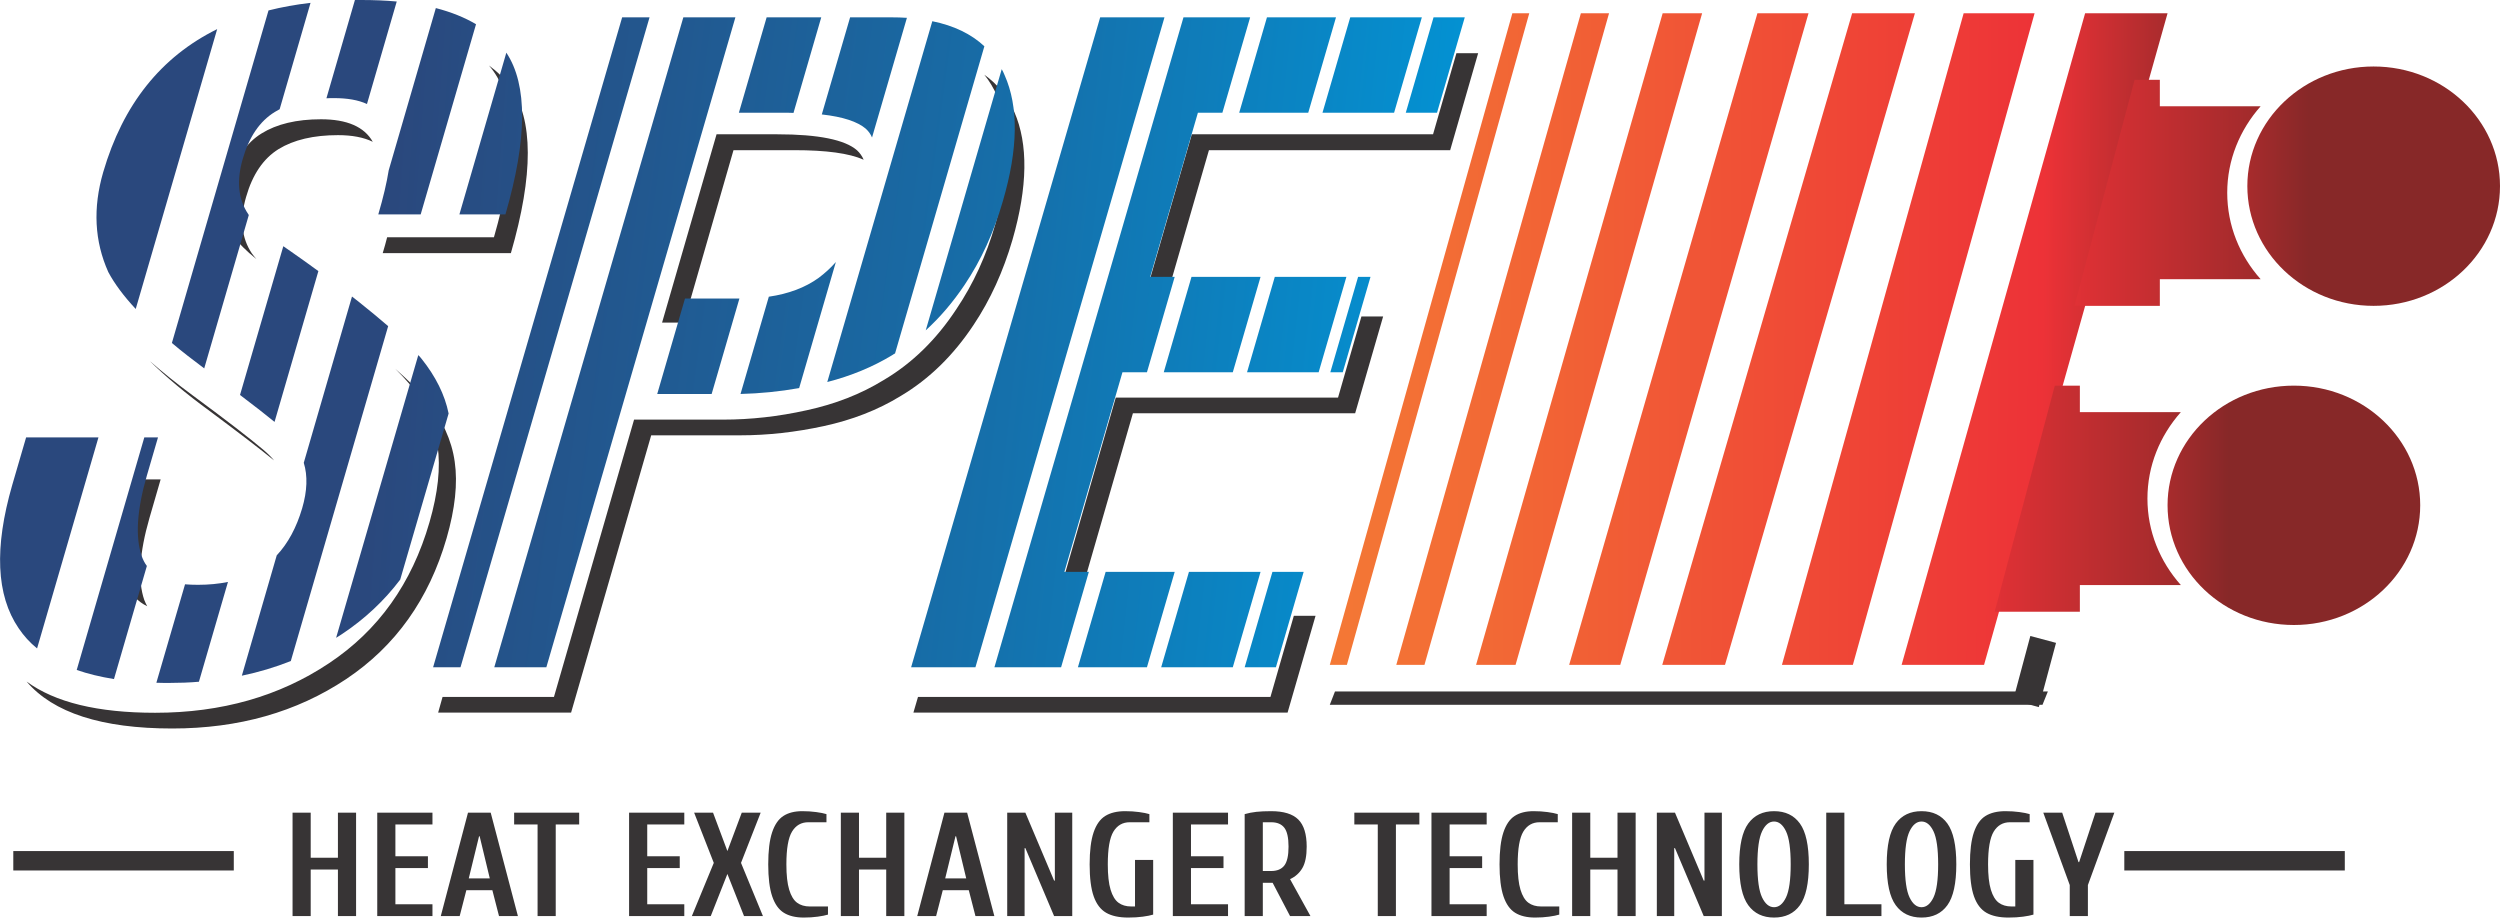 <?xml version="1.0" encoding="UTF-8"?> <svg xmlns="http://www.w3.org/2000/svg" xmlns:xlink="http://www.w3.org/1999/xlink" width="188px" height="69px" viewBox="0 0 188 69"> <!-- Generator: Sketch 49.1 (51147) - http://www.bohemiancoding.com/sketch --> <title>logo</title> <desc>Created with Sketch.</desc> <defs> <linearGradient x1="73.917%" y1="36.467%" x2="288.556%" y2="56.56%" id="linearGradient-1"> <stop stop-color="#2A487D" offset="0%"></stop> <stop stop-color="#1570AB" offset="56.078%"></stop> <stop stop-color="#0098DA" offset="100%"></stop> </linearGradient> <linearGradient x1="-8.104%" y1="30.422%" x2="184.533%" y2="59.36%" id="linearGradient-2"> <stop stop-color="#2A487D" offset="0%"></stop> <stop stop-color="#1570AB" offset="56.078%"></stop> <stop stop-color="#0098DA" offset="100%"></stop> </linearGradient> <linearGradient x1="-94.855%" y1="32.263%" x2="107.535%" y2="58.479%" id="linearGradient-3"> <stop stop-color="#2A487D" offset="0%"></stop> <stop stop-color="#1570AB" offset="56.078%"></stop> <stop stop-color="#0098DA" offset="100%"></stop> </linearGradient> <linearGradient x1="438.074%" y1="50.97%" x2="-65.68%" y2="47.573%" id="linearGradient-4"> <stop stop-color="#872828" offset="0%"></stop> <stop stop-color="#ED3237" offset="18.039%"></stop> <stop stop-color="#F58634" offset="100%"></stop> </linearGradient> <linearGradient x1="384.744%" y1="51.077%" x2="-93.252%" y2="47.305%" id="linearGradient-5"> <stop stop-color="#872828" offset="0%"></stop> <stop stop-color="#ED3237" offset="18.039%"></stop> <stop stop-color="#F58634" offset="100%"></stop> </linearGradient> <linearGradient x1="331.659%" y1="51.19%" x2="-123.086%" y2="47.022%" id="linearGradient-6"> <stop stop-color="#872828" offset="0%"></stop> <stop stop-color="#ED3237" offset="18.039%"></stop> <stop stop-color="#F58634" offset="100%"></stop> </linearGradient> <linearGradient x1="278.723%" y1="51.311%" x2="-154.597%" y2="46.72%" id="linearGradient-7"> <stop stop-color="#872828" offset="0%"></stop> <stop stop-color="#ED3237" offset="18.039%"></stop> <stop stop-color="#F58634" offset="100%"></stop> </linearGradient> <linearGradient x1="226.144%" y1="51.435%" x2="-187.981%" y2="46.409%" id="linearGradient-8"> <stop stop-color="#872828" offset="0%"></stop> <stop stop-color="#ED3237" offset="18.039%"></stop> <stop stop-color="#F58634" offset="100%"></stop> </linearGradient> <linearGradient x1="173.732%" y1="51.567%" x2="-222.55%" y2="46.079%" id="linearGradient-9"> <stop stop-color="#872828" offset="0%"></stop> <stop stop-color="#ED3237" offset="18.039%"></stop> <stop stop-color="#F58634" offset="100%"></stop> </linearGradient> <linearGradient x1="121.6%" y1="51.703%" x2="-258.567%" y2="45.739%" id="linearGradient-10"> <stop stop-color="#872828" offset="0%"></stop> <stop stop-color="#ED3237" offset="18.039%"></stop> <stop stop-color="#F58634" offset="100%"></stop> </linearGradient> <linearGradient x1="138.205%" y1="-9.035%" x2="-742.127%" y2="-9.039%" id="linearGradient-11"> <stop stop-color="#872828" offset="0%"></stop> <stop stop-color="#ED3237" offset="18.039%"></stop> <stop stop-color="#F58634" offset="100%"></stop> </linearGradient> <linearGradient x1="24.454%" y1="-46.397%" x2="-403.55%" y2="-46.4%" id="linearGradient-12"> <stop stop-color="#872828" offset="0%"></stop> <stop stop-color="#ED3237" offset="18.039%"></stop> <stop stop-color="#F58634" offset="100%"></stop> </linearGradient> <linearGradient x1="138.224%" y1="-9.029%" x2="-742.103%" y2="-9.033%" id="linearGradient-13"> <stop stop-color="#872828" offset="0%"></stop> <stop stop-color="#ED3237" offset="18.039%"></stop> <stop stop-color="#F58634" offset="100%"></stop> </linearGradient> <linearGradient x1="24.451%" y1="-46.523%" x2="-403.254%" y2="-46.526%" id="linearGradient-14"> <stop stop-color="#872828" offset="0%"></stop> <stop stop-color="#ED3237" offset="18.039%"></stop> <stop stop-color="#F58634" offset="100%"></stop> </linearGradient> </defs> <g id="pege__new-copy" stroke="none" stroke-width="1" fill="none" fill-rule="evenodd"> <g id="Desktop-HD" transform="translate(-403, -10)"> <g id="header"> <g id="logo" transform="translate(403, 10)"> <rect id="Rectangle-path" x="0" y="0" width="189" height="70"></rect> <g id="_1548350081328" transform="translate(2, 4)" fill="#373435" fill-rule="nonzero"> <path d="M36.418,15.036 L26.78,15.036 C26.905,14.625 27.016,14.227 27.113,13.842 L35.144,13.842 C36.847,7.948 36.834,3.775 35.103,1.348 C34.992,1.194 34.881,1.053 34.77,0.924 C35.407,1.387 35.947,1.926 36.377,2.53 C38.121,4.969 38.121,9.142 36.418,15.036 Z M26.033,6.664 C25.354,6.33 24.482,6.163 23.416,6.163 C21.588,6.163 20.092,6.51 18.943,7.216 C17.807,7.922 16.99,9.116 16.506,10.811 C16.021,12.481 16.16,13.893 16.935,15.049 C17.032,15.177 17.143,15.331 17.281,15.485 C16.492,14.843 15.952,14.304 15.661,13.854 C14.886,12.712 14.733,11.299 15.218,9.617 C15.717,7.935 16.52,6.741 17.669,6.035 C18.804,5.329 20.3,4.969 22.142,4.969 C24.094,4.969 25.396,5.534 26.033,6.664 Z M27.722,23.729 C28.747,24.64 29.536,25.423 30.076,26.053 C31.253,27.555 31.973,29.109 32.195,30.726 C32.43,32.344 32.222,34.257 31.585,36.466 C30.256,41.063 27.736,44.594 24.025,47.072 C20.3,49.55 15.952,50.783 10.953,50.783 C5.65,50.783 1.994,49.601 0,47.252 C2.132,48.818 5.345,49.601 9.665,49.601 C14.664,49.601 19.026,48.356 22.737,45.878 C26.448,43.412 28.968,39.881 30.298,35.272 C30.935,33.063 31.142,31.163 30.907,29.532 C30.685,27.927 29.965,26.374 28.788,24.871 C28.498,24.525 28.137,24.152 27.722,23.729 Z M8.461,32.049 L10.081,32.049 L9.236,34.964 C8.474,37.609 8.35,39.663 8.848,41.114 C8.918,41.281 8.987,41.448 9.07,41.589 C8.336,41.23 7.838,40.677 7.574,39.933 C7.062,38.469 7.201,36.427 7.962,33.77 L8.461,32.049 Z M18.611,30.624 C17.586,29.789 15.98,28.556 13.792,26.926 C11.978,25.603 10.468,24.332 9.25,23.138 C10.205,23.973 11.285,24.846 12.504,25.744 C15.066,27.632 16.824,28.993 17.794,29.815 C18.098,30.072 18.375,30.341 18.611,30.624 Z" id="Shape"></path> <path d="M53.159,7.293 L49.421,20.262 L47.787,20.262 L51.885,6.099 L56.455,6.099 C59.543,6.099 61.551,6.51 62.451,7.306 C62.659,7.499 62.825,7.73 62.949,8.012 C61.855,7.524 60.124,7.293 57.729,7.293 L53.159,7.293 Z M40.946,49.589 L30.948,49.589 L31.281,48.407 L39.658,48.407 L45.682,27.555 L52.398,27.555 C54.447,27.555 56.538,27.324 58.671,26.849 C60.803,26.386 62.728,25.642 64.459,24.576 C66.591,23.318 68.419,21.533 69.928,19.234 C71.188,17.36 72.172,15.228 72.85,12.853 C73.999,8.86 74.055,5.65 72.989,3.236 C72.725,2.632 72.407,2.093 72.019,1.618 C73.016,2.324 73.764,3.261 74.276,4.417 C75.329,6.831 75.287,10.041 74.138,14.034 C73.445,16.41 72.476,18.541 71.216,20.429 C69.693,22.727 67.879,24.499 65.746,25.77 C64.016,26.836 62.077,27.581 59.944,28.043 C57.812,28.505 55.721,28.736 53.672,28.736 L46.97,28.736 L40.946,49.589 Z" id="Shape"></path> <path d="M94.826,49.589 L66.688,49.589 L67.034,48.407 L93.538,48.407 L95.296,42.308 L96.93,42.308 L94.826,49.589 Z M107.523,0 L109.157,0 L107.053,7.293 L88.913,7.293 L85.645,18.605 L84.011,18.605 L87.625,6.099 L105.765,6.099 L107.523,0 Z M100.378,19.799 L102.012,19.799 L99.907,27.08 L83.194,27.08 L79.137,41.127 L77.517,41.127 L81.906,25.899 L98.62,25.899 L100.378,19.799 Z" id="Shape"></path> </g> <g id="_1548350112304" fill-rule="nonzero"> <path d="M38.008,16.123 L34.547,16.123 L38.077,3.961 C39.684,6.378 39.657,10.441 38.008,16.123 Z M31.635,16.123 L28.448,16.123 C28.819,14.858 29.08,13.757 29.231,12.807 L32.775,0.607 C33.942,0.911 34.945,1.316 35.797,1.822 L31.635,16.123 Z M27.596,7.821 C26.937,7.517 26.113,7.378 25.11,7.378 C24.918,7.378 24.725,7.378 24.547,7.391 L26.69,0 C26.854,0 27.019,0 27.184,0 C28.118,0 29.011,0.038 29.835,0.114 L27.596,7.821 Z M21.03,8.213 C20.907,8.277 20.783,8.353 20.673,8.416 C19.533,9.112 18.736,10.289 18.255,11.947 C17.775,13.605 17.912,14.997 18.681,16.123 L18.709,16.174 L15.357,27.703 C14.478,27.045 13.654,26.412 12.926,25.792 L20.192,0.785 C21.195,0.532 22.239,0.342 23.352,0.215 L21.03,8.213 Z M21.305,18.515 C21.497,18.654 21.703,18.793 21.923,18.945 C22.596,19.414 23.269,19.894 23.942,20.388 L20.646,31.727 C20.041,31.234 19.176,30.55 18.049,29.702 L21.305,18.515 Z M26.47,22.299 C26.648,22.438 26.841,22.59 27.019,22.729 C27.83,23.375 28.558,23.982 29.19,24.526 L21.868,49.711 C20.687,50.179 19.464,50.546 18.187,50.812 L20.81,41.763 C21.662,40.852 22.294,39.675 22.72,38.232 C23.104,36.929 23.146,35.777 22.843,34.803 L26.47,22.299 Z M31.456,26.703 C31.552,26.804 31.635,26.893 31.703,26.982 C32.761,28.31 33.448,29.677 33.736,31.095 L30.096,43.586 C28.887,45.18 27.431,46.547 25.714,47.686 C25.563,47.787 25.426,47.876 25.275,47.964 L31.456,26.703 Z M14.959,51.267 C14.231,51.331 13.489,51.356 12.747,51.356 C12.404,51.356 12.074,51.356 11.758,51.343 L13.915,43.94 C14.217,43.965 14.547,43.978 14.89,43.978 C15.701,43.978 16.456,43.902 17.143,43.763 L14.959,51.267 Z M8.571,51.065 C7.541,50.9 6.607,50.673 5.769,50.382 L10.852,32.892 L11.882,32.892 L11.044,35.764 C10.288,38.371 10.165,40.396 10.659,41.826 C10.755,42.092 10.879,42.345 11.044,42.56 L8.571,51.065 Z M2.788,48.762 C2.239,48.319 1.786,47.812 1.401,47.243 C-0.288,44.762 -0.44,41.181 0.92,36.473 L1.964,32.892 L7.404,32.892 L2.788,48.762 Z M10.206,23.235 C9.299,22.261 8.613,21.337 8.146,20.464 C7.102,18.135 6.978,15.642 7.761,12.947 C9.244,7.859 12.102,4.278 16.332,2.189 L10.206,23.235 Z" id="Shape" fill="url(#linearGradient-1)"></path> <path d="M51.511,22.451 L55.604,22.451 L53.516,29.627 L49.423,29.627 L51.511,22.451 Z M57.816,22.312 C59.299,22.096 60.549,21.628 61.566,20.894 C62.019,20.553 62.459,20.16 62.857,19.705 L60.096,29.184 C58.613,29.449 57.143,29.589 55.687,29.627 L57.816,22.312 Z M65.577,10.34 C65.467,10.074 65.302,9.859 65.11,9.681 C64.492,9.15 63.393,8.783 61.799,8.606 L63.928,1.304 L67.047,1.304 C67.445,1.304 67.83,1.316 68.2,1.341 L65.577,10.34 Z M59.67,8.492 C59.492,8.479 59.327,8.479 59.148,8.479 L55.563,8.479 L57.651,1.304 L61.758,1.304 L59.67,8.492 Z M41.085,50.179 L37.17,50.179 L51.387,1.304 L55.302,1.304 L41.085,50.179 Z M34.629,50.179 L32.569,50.179 L46.786,1.304 L48.846,1.304 L34.629,50.179 Z M70.11,1.595 C71.731,1.924 73.036,2.556 74.025,3.48 L67.308,26.577 C67.239,26.614 67.17,26.652 67.102,26.703 C65.618,27.602 63.983,28.272 62.211,28.728 L70.11,1.595 Z M75.33,5.201 C75.412,5.341 75.481,5.492 75.549,5.657 C76.607,8.036 76.566,11.2 75.412,15.136 C74.739,17.477 73.777,19.578 72.527,21.438 C71.648,22.742 70.687,23.868 69.615,24.843 L75.33,5.201 Z" id="Shape" fill="url(#linearGradient-2)"></path> <path d="M95.948,50.179 L93.599,50.179 L95.687,43.003 L98.036,43.003 L95.948,50.179 Z M92.706,50.179 L87.321,50.179 L89.409,43.003 L94.794,43.003 L92.706,50.179 Z M86.25,50.179 L81.058,50.179 L83.145,43.003 L88.338,43.003 L86.25,50.179 Z M79.794,50.179 L74.78,50.179 L88.997,1.304 L94.011,1.304 L91.923,8.479 L90.082,8.479 L86.497,20.818 L88.338,20.818 L86.25,27.994 L84.409,27.994 L80.041,43.003 L81.882,43.003 L79.794,50.179 Z M73.352,50.179 L68.516,50.179 L82.733,1.304 L87.569,1.304 L73.352,50.179 Z M95.275,1.304 L100.467,1.304 L98.379,8.479 L93.187,8.479 L95.275,1.304 Z M101.538,1.304 L106.923,1.304 L104.835,8.479 L99.45,8.479 L101.538,1.304 Z M107.802,1.304 L110.151,1.304 L108.063,8.479 L105.714,8.479 L107.802,1.304 Z M89.601,20.818 L94.794,20.818 L92.706,27.994 L87.514,27.994 L89.601,20.818 Z M95.865,20.818 L101.25,20.818 L99.162,27.994 L93.777,27.994 L95.865,20.818 Z M102.129,20.818 L103.063,20.818 L100.975,27.994 L100.041,27.994 L102.129,20.818 Z" id="Shape" fill="url(#linearGradient-3)"></path> </g> <polygon id="Shape" fill="url(#linearGradient-4)" fill-rule="nonzero" points="113.728 1 115 1 101.285 50 100 50"></polygon> <path d="M118.881,1 C119.592,1 120.303,1 121,1 C116.373,17.338 111.746,33.662 107.119,50 C106.408,50 105.711,50 105,50 C109.627,33.662 114.254,17.338 118.881,1 Z" id="Shape" fill="url(#linearGradient-5)" fill-rule="nonzero"></path> <path d="M125.031,1 C126.021,1 127.01,1 128,1 C123.323,17.338 118.646,33.662 113.969,50 C112.979,50 111.99,50 111,50 C115.677,33.662 120.354,17.338 125.031,1 Z" id="Shape" fill="url(#linearGradient-6)" fill-rule="nonzero"></path> <path d="M132.157,1 C133.442,1 134.728,1 136,1 C131.281,17.338 126.562,33.662 121.843,50 C120.558,50 119.286,50 118,50 C122.719,33.662 127.438,17.338 132.157,1 Z" id="Shape" fill="url(#linearGradient-7)" fill-rule="nonzero"></path> <path d="M139.281,1 C140.854,1 142.427,1 144,1 C139.24,17.338 134.479,33.662 129.719,50 C128.146,50 126.573,50 125,50 C129.76,33.662 134.521,17.338 139.281,1 Z" id="Shape" fill="url(#linearGradient-8)" fill-rule="nonzero"></path> <path d="M147.666,1 C149.448,1 151.218,1 153,1 C148.445,17.338 143.89,33.662 139.334,50 C137.552,50 135.782,50 134,50 C138.555,33.662 143.11,17.338 147.666,1 Z" id="Shape" fill="url(#linearGradient-9)" fill-rule="nonzero"></path> <polygon id="Shape" fill="url(#linearGradient-10)" fill-rule="nonzero" points="156.8 1 163 1 149.2 50 143 50"></polygon> <path d="M156.406,29 L154.521,29 L150,46 L156.406,46 L156.406,43.996 L164,43.996 C162.429,42.232 161.487,39.964 161.487,37.494 C161.487,35.024 162.429,32.768 164,30.991 L156.406,30.991 L156.406,29 Z" id="Shape" fill="url(#linearGradient-11)" fill-rule="nonzero"></path> <path d="M172.5,29 C177.742,29 182,33.031 182,37.994 C182,42.969 177.742,47 172.5,47 C167.244,47 163,42.969 163,37.994 C163,33.031 167.244,29 172.5,29 Z M167.018,32.817 C167.404,32.451 168.016,32.451 168.389,32.817 C168.775,33.169 168.775,33.749 168.389,34.114 C168.016,34.467 167.404,34.467 167.018,34.114 C166.646,33.749 166.646,33.169 167.018,32.817 Z M177.982,32.817 C178.354,33.169 178.354,33.749 177.982,34.114 C177.596,34.467 176.984,34.467 176.611,34.114 C176.225,33.749 176.225,33.169 176.611,32.817 C176.984,32.451 177.596,32.451 177.982,32.817 Z M176.611,41.886 C176.984,41.521 177.596,41.521 177.982,41.886 C178.354,42.239 178.354,42.818 177.982,43.183 C177.596,43.536 176.984,43.536 176.611,43.183 C176.225,42.818 176.225,42.239 176.611,41.886 Z M168.389,41.886 C168.775,42.239 168.775,42.818 168.389,43.183 C168.016,43.536 167.404,43.536 167.018,43.183 C166.646,42.818 166.646,42.239 167.018,41.886 C167.404,41.521 168.016,41.521 168.389,41.886 Z M172.5,34.164 C174.735,34.164 176.545,35.878 176.545,37.994 C176.545,40.11 174.735,41.836 172.5,41.836 C170.265,41.836 168.455,40.11 168.455,37.994 C168.455,35.878 170.265,34.164 172.5,34.164 Z" id="Shape" fill="url(#linearGradient-12)" fill-rule="nonzero"></path> <path d="M162.42,6 L160.521,6 L156,23 L162.42,23 L162.42,20.996 L170,20.996 C168.429,19.232 167.487,16.964 167.487,14.494 C167.487,12.036 168.429,9.768 170,7.991 L162.42,7.991 L162.42,6 Z" id="Shape" fill="url(#linearGradient-13)" fill-rule="nonzero"></path> <path d="M178.493,5 C183.745,5 188,9.031 188,13.994 C188,18.969 183.745,23 178.493,23 C173.255,23 169,18.969 169,13.994 C169,9.031 173.255,5 178.493,5 Z M173.015,8.817 C173.401,8.451 174.013,8.451 174.398,8.817 C174.77,9.169 174.77,9.749 174.398,10.114 C174.013,10.467 173.401,10.467 173.015,10.114 C172.643,9.749 172.643,9.169 173.015,8.817 Z M183.971,8.817 C184.344,9.169 184.344,9.749 183.971,10.114 C183.586,10.467 182.974,10.467 182.602,10.114 C182.216,9.749 182.216,9.169 182.602,8.817 C182.974,8.451 183.586,8.451 183.971,8.817 Z M182.602,17.886 C182.974,17.533 183.586,17.533 183.971,17.886 C184.344,18.239 184.344,18.831 183.971,19.183 C183.586,19.536 182.974,19.536 182.602,19.183 C182.216,18.831 182.216,18.239 182.602,17.886 Z M174.398,17.886 C174.77,18.239 174.77,18.831 174.398,19.183 C174.013,19.536 173.401,19.536 173.015,19.183 C172.643,18.831 172.643,18.239 173.015,17.886 C173.401,17.533 174.013,17.533 174.398,17.886 Z M178.493,10.164 C180.727,10.164 182.535,11.878 182.535,13.994 C182.535,16.11 180.727,17.836 178.493,17.836 C176.26,17.836 174.451,16.11 174.451,13.994 C174.451,11.878 176.26,10.164 178.493,10.164 Z" id="Shape" fill="url(#linearGradient-14)" fill-rule="nonzero"></path> <polygon id="Shape" fill="#373435" fill-rule="nonzero" points="100.39 52 154 52 153.596 53 100 53"></polygon> <rect id="Rectangle-path" fill="#373435" fill-rule="nonzero" transform="translate(153, 50.5) rotate(15) translate(-153, -50.5) " x="152" y="48" width="2" height="5"></rect> <path d="M22,68.889 L22,61.111 L23.365,61.111 L23.365,64.5 L25.412,64.5 L25.412,61.111 L26.777,61.111 L26.777,68.889 L25.412,68.889 L25.412,65.389 L23.365,65.389 L23.365,68.889 L22,68.889 Z M28.369,68.889 L28.369,61.111 L32.521,61.111 L32.521,62 L29.734,62 L29.734,64.389 L32.18,64.389 L32.18,65.278 L29.734,65.278 L29.734,68 L32.521,68 L32.521,68.889 L28.369,68.889 Z M33.147,68.889 L35.194,61.111 L36.9,61.111 L38.947,68.889 L37.526,68.889 L37.025,66.944 L35.069,66.944 L34.568,68.889 L33.147,68.889 Z M35.251,66.056 L36.832,66.056 L36.07,62.889 L36.024,62.889 L35.251,66.056 Z M40.426,68.889 L40.426,62 L38.663,62 L38.663,61.111 L43.554,61.111 L43.554,62 L41.791,62 L41.791,68.889 L40.426,68.889 Z M47.307,68.889 L47.307,61.111 L51.459,61.111 L51.459,62 L48.672,62 L48.672,64.389 L51.117,64.389 L51.117,65.278 L48.672,65.278 L48.672,68 L51.459,68 L51.459,68.889 L47.307,68.889 Z M52.027,68.889 L53.677,64.889 L52.198,61.111 L53.62,61.111 L54.7,64 L55.781,61.111 L57.203,61.111 L55.724,64.889 L57.373,68.889 L55.951,68.889 L54.7,65.722 L53.449,68.889 L52.027,68.889 Z M60.444,69 C59.83,69 59.33,68.88 58.943,68.639 C58.556,68.398 58.264,67.985 58.067,67.4 C57.87,66.815 57.771,66.015 57.771,65 C57.771,63.985 57.868,63.185 58.061,62.6 C58.255,62.015 58.537,61.602 58.909,61.361 C59.28,61.12 59.754,61 60.33,61 C60.702,61 61.051,61.022 61.377,61.067 C61.703,61.111 61.961,61.163 62.15,61.222 L62.15,61.833 L60.785,61.833 C60.255,61.833 59.847,62.067 59.563,62.533 C59.278,63 59.136,63.822 59.136,65 C59.136,65.807 59.206,66.443 59.347,66.906 C59.487,67.369 59.684,67.694 59.938,67.883 C60.192,68.072 60.512,68.167 60.899,68.167 L62.264,68.167 L62.264,68.778 C62.074,68.837 61.817,68.889 61.491,68.933 C61.165,68.978 60.816,69 60.444,69 Z M63.231,68.889 L63.231,61.111 L64.596,61.111 L64.596,64.5 L66.643,64.5 L66.643,61.111 L68.008,61.111 L68.008,68.889 L66.643,68.889 L66.643,65.389 L64.596,65.389 L64.596,68.889 L63.231,68.889 Z M68.975,68.889 L71.022,61.111 L72.728,61.111 L74.775,68.889 L73.354,68.889 L72.853,66.944 L70.897,66.944 L70.396,68.889 L68.975,68.889 Z M71.079,66.056 L72.66,66.056 L71.898,62.889 L71.852,62.889 L71.079,66.056 Z M75.742,68.889 L75.742,61.111 L77.107,61.111 L79.268,66.222 L79.325,66.222 L79.325,61.111 L80.633,61.111 L80.633,68.889 L79.268,68.889 L77.107,63.778 L77.05,63.778 L77.05,68.889 L75.742,68.889 Z M84.841,69 C84.151,69 83.598,68.88 83.181,68.639 C82.764,68.398 82.453,67.989 82.248,67.411 C82.043,66.833 81.941,66.03 81.941,65 C81.941,63.985 82.04,63.185 82.237,62.6 C82.434,62.015 82.726,61.602 83.113,61.361 C83.499,61.12 84,61 84.614,61 C84.986,61 85.334,61.022 85.66,61.067 C85.986,61.111 86.244,61.163 86.434,61.222 L86.434,61.833 L84.955,61.833 C84.424,61.833 84.017,62.067 83.732,62.533 C83.448,63 83.306,63.822 83.306,65 C83.306,65.807 83.376,66.443 83.516,66.906 C83.657,67.369 83.854,67.694 84.108,67.883 C84.362,68.072 84.682,68.167 85.069,68.167 L85.353,68.167 L85.353,64.667 L86.718,64.667 L86.718,68.778 C86.529,68.837 86.269,68.889 85.939,68.933 C85.609,68.978 85.243,69 84.841,69 Z M88.197,68.889 L88.197,61.111 L92.348,61.111 L92.348,62 L89.562,62 L89.562,64.389 L92.007,64.389 L92.007,65.278 L89.562,65.278 L89.562,68 L92.348,68 L92.348,68.889 L88.197,68.889 Z M93.599,61.222 C93.88,61.141 94.174,61.083 94.481,61.05 C94.788,61.017 95.158,61 95.59,61 C96.53,61 97.211,61.209 97.632,61.628 C98.052,62.046 98.263,62.726 98.263,63.667 C98.263,64.37 98.155,64.907 97.939,65.278 C97.722,65.648 97.414,65.926 97.012,66.111 L98.547,68.889 L97.012,68.889 L95.704,66.389 L94.964,66.389 L94.964,68.889 L93.599,68.889 L93.599,61.222 Z M95.59,65.5 C96.037,65.5 96.367,65.363 96.579,65.089 C96.792,64.815 96.898,64.341 96.898,63.667 C96.898,62.993 96.792,62.519 96.579,62.244 C96.367,61.97 96.037,61.833 95.59,61.833 L94.964,61.833 L94.964,65.5 L95.59,65.5 Z M103.609,68.889 L103.609,62 L101.846,62 L101.846,61.111 L106.736,61.111 L106.736,62 L104.973,62 L104.973,68.889 L103.609,68.889 Z M107.646,68.889 L107.646,61.111 L111.798,61.111 L111.798,62 L109.011,62 L109.011,64.389 L111.457,64.389 L111.457,65.278 L109.011,65.278 L109.011,68 L111.798,68 L111.798,68.889 L107.646,68.889 Z M115.438,69 C114.823,69 114.323,68.88 113.936,68.639 C113.549,68.398 113.258,67.985 113.06,67.4 C112.863,66.815 112.765,66.015 112.765,65 C112.765,63.985 112.861,63.185 113.055,62.6 C113.248,62.015 113.53,61.602 113.902,61.361 C114.274,61.12 114.747,61 115.324,61 C115.695,61 116.044,61.022 116.37,61.067 C116.696,61.111 116.954,61.163 117.144,61.222 L117.144,61.833 L115.779,61.833 C115.248,61.833 114.84,62.067 114.556,62.533 C114.272,63 114.13,63.822 114.13,65 C114.13,65.807 114.2,66.443 114.34,66.906 C114.48,67.369 114.677,67.694 114.931,67.883 C115.185,68.072 115.506,68.167 115.892,68.167 L117.257,68.167 L117.257,68.778 C117.068,68.837 116.81,68.889 116.484,68.933 C116.158,68.978 115.809,69 115.438,69 Z M118.224,68.889 L118.224,61.111 L119.589,61.111 L119.589,64.5 L121.636,64.5 L121.636,61.111 L123.001,61.111 L123.001,68.889 L121.636,68.889 L121.636,65.389 L119.589,65.389 L119.589,68.889 L118.224,68.889 Z M124.594,68.889 L124.594,61.111 L125.958,61.111 L128.12,66.222 L128.176,66.222 L128.176,61.111 L129.484,61.111 L129.484,68.889 L128.12,68.889 L125.958,63.778 L125.902,63.778 L125.902,68.889 L124.594,68.889 Z M133.408,69 C132.567,69 131.92,68.691 131.469,68.072 C131.018,67.454 130.792,66.43 130.792,65 C130.792,63.57 131.018,62.546 131.469,61.928 C131.92,61.309 132.567,61 133.408,61 C134.258,61 134.906,61.309 135.353,61.928 C135.801,62.546 136.024,63.57 136.024,65 C136.024,66.43 135.801,67.454 135.353,68.072 C134.906,68.691 134.258,69 133.408,69 Z M133.408,68.222 C133.772,68.222 134.072,67.978 134.307,67.489 C134.542,67 134.66,66.17 134.66,65 C134.66,63.83 134.542,63 134.307,62.511 C134.072,62.022 133.772,61.778 133.408,61.778 C133.044,61.778 132.745,62.022 132.51,62.511 C132.275,63 132.157,63.83 132.157,65 C132.157,66.17 132.275,67 132.51,67.489 C132.745,67.978 133.044,68.222 133.408,68.222 Z M137.333,68.889 L137.333,61.111 L138.697,61.111 L138.697,68 L141.484,68 L141.484,68.889 L137.333,68.889 Z M144.498,69 C143.656,69 143.01,68.691 142.559,68.072 C142.108,67.454 141.882,66.43 141.882,65 C141.882,63.57 142.108,62.546 142.559,61.928 C143.01,61.309 143.656,61 144.498,61 C145.347,61 145.996,61.309 146.443,61.928 C146.89,62.546 147.114,63.57 147.114,65 C147.114,66.43 146.89,67.454 146.443,68.072 C145.996,68.691 145.347,69 144.498,69 Z M144.498,68.222 C144.862,68.222 145.162,67.978 145.397,67.489 C145.632,67 145.749,66.17 145.749,65 C145.749,63.83 145.632,63 145.397,62.511 C145.162,62.022 144.862,61.778 144.498,61.778 C144.134,61.778 143.835,62.022 143.6,62.511 C143.365,63 143.247,63.83 143.247,65 C143.247,66.17 143.365,67 143.6,67.489 C143.835,67.978 144.134,68.222 144.498,68.222 Z M151.038,69 C150.348,69 149.795,68.88 149.378,68.639 C148.961,68.398 148.65,67.989 148.445,67.411 C148.24,66.833 148.138,66.03 148.138,65 C148.138,63.985 148.236,63.185 148.434,62.6 C148.631,62.015 148.923,61.602 149.309,61.361 C149.696,61.12 150.197,61 150.811,61 C151.182,61 151.531,61.022 151.857,61.067 C152.183,61.111 152.441,61.163 152.631,61.222 L152.631,61.833 L151.152,61.833 C150.621,61.833 150.214,62.067 149.929,62.533 C149.645,63 149.503,63.822 149.503,65 C149.503,65.807 149.573,66.443 149.713,66.906 C149.853,67.369 150.051,67.694 150.305,67.883 C150.559,68.072 150.879,68.167 151.266,68.167 L151.55,68.167 L151.55,64.667 L152.915,64.667 L152.915,68.778 C152.725,68.837 152.466,68.889 152.136,68.933 C151.806,68.978 151.44,69 151.038,69 Z M155.645,68.889 L155.645,66.556 L153.654,61.111 L155.076,61.111 L156.304,64.833 L156.35,64.833 L157.578,61.111 L159,61.111 L157.01,66.556 L157.01,68.889 L155.645,68.889 Z" id="heat-exchanger-techn" fill="#373435" fill-rule="nonzero"></path> <g id="_1548347534736" transform="translate(1, 64)" fill="#373435" fill-rule="nonzero"> <polygon id="Shape" points="0 0 16.581 0 16.581 1.46 0 1.46"></polygon> <polygon id="Shape" points="158.748 0 175.329 0 175.329 1.46 158.748 1.46"></polygon> </g> </g> </g> </g> </g> </svg> 